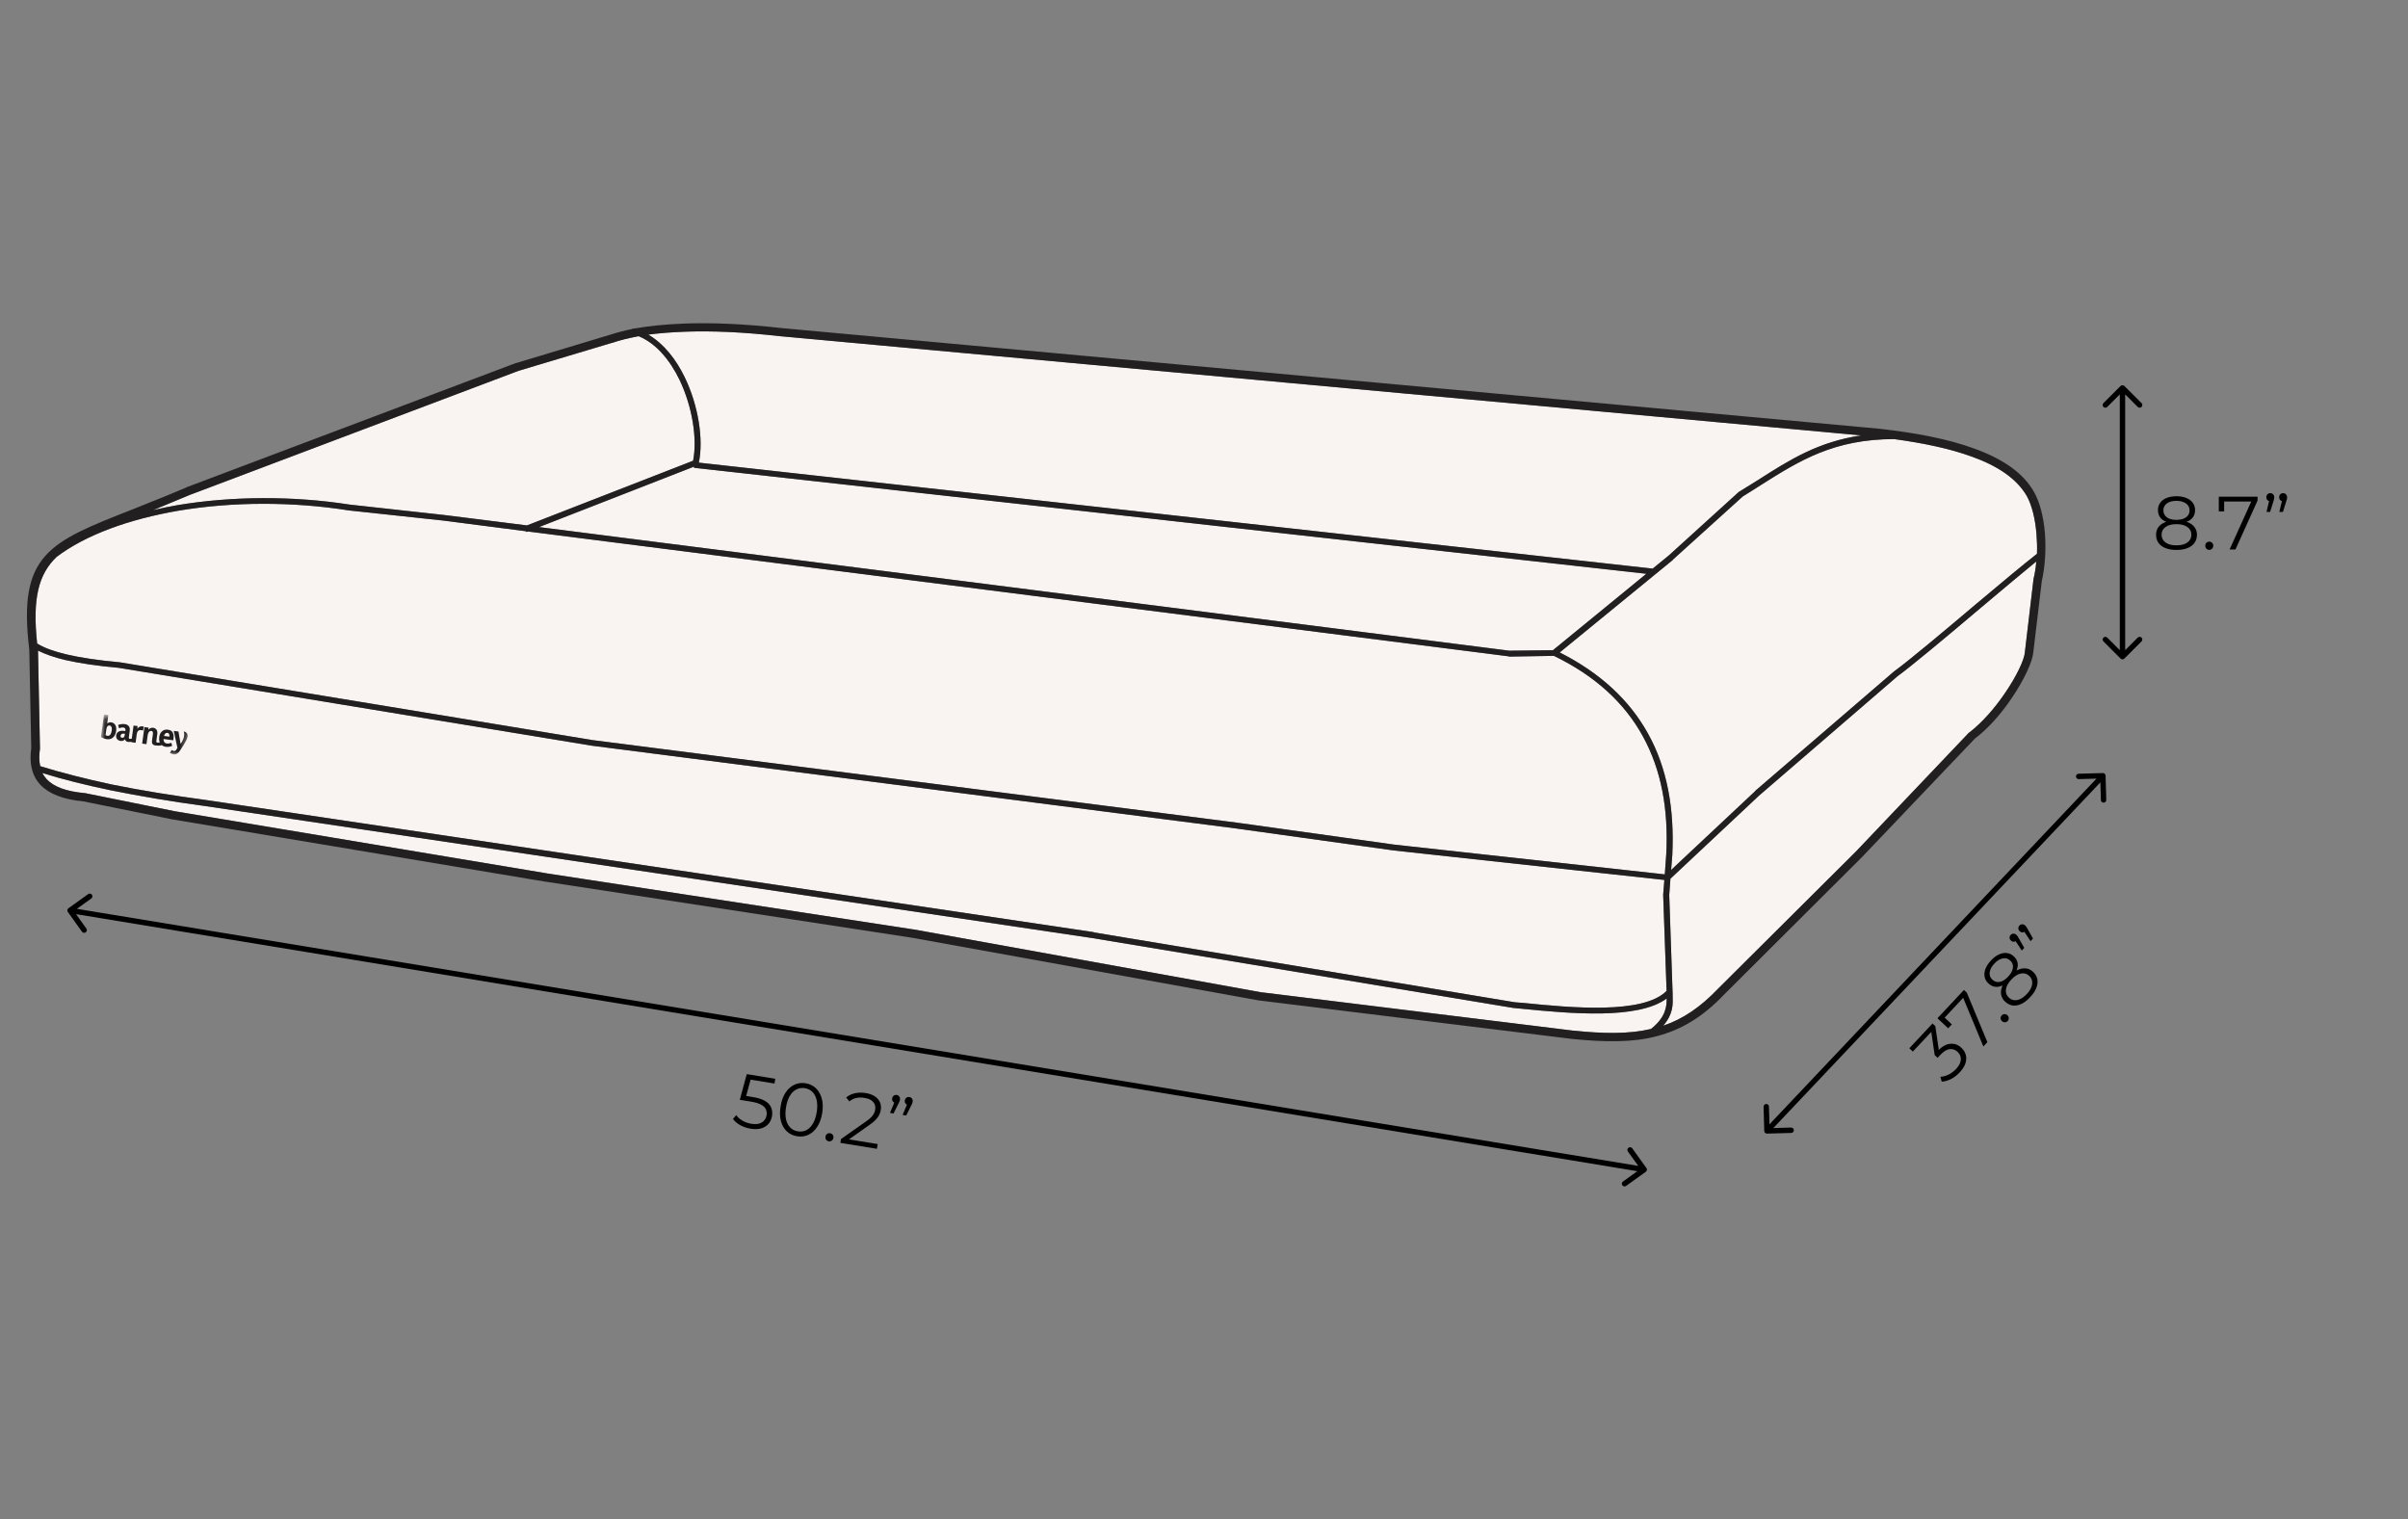 <svg xmlns="http://www.w3.org/2000/svg" fill="none" viewBox="0 0 447 282" height="282" width="447">
<rect x="0" y="0" width="447" height="282" fill="#808080" stroke="none"/>
<path fill="black" d="M12.709 168.594C12.484 168.755 12.433 169.067 12.594 169.291L15.216 172.948C15.377 173.172 15.69 173.224 15.914 173.063C16.139 172.902 16.19 172.59 16.029 172.365L13.698 169.115L16.948 166.783C17.172 166.623 17.224 166.31 17.063 166.086C16.902 165.861 16.59 165.81 16.365 165.971L12.709 168.594ZM305.511 217.516C305.735 217.355 305.787 217.042 305.626 216.818L303.003 213.161C302.842 212.937 302.529 212.885 302.305 213.046C302.081 213.207 302.029 213.52 302.19 213.744L304.522 216.994L301.271 219.326C301.047 219.487 300.995 219.799 301.156 220.024C301.317 220.248 301.63 220.299 301.854 220.138L305.511 217.516ZM13 169L12.919 169.493L305.138 217.603L305.219 217.109L305.301 216.616L13.081 168.507L13 169Z"></path>
<path fill="black" d="M390.864 143.986C390.856 143.71 390.626 143.493 390.35 143.5L385.852 143.625C385.576 143.633 385.358 143.863 385.366 144.139C385.373 144.415 385.603 144.632 385.879 144.625L389.878 144.514L389.989 148.512C389.997 148.788 390.227 149.006 390.503 148.998C390.779 148.99 390.996 148.76 390.989 148.484L390.864 143.986ZM327.5 209.941C327.508 210.217 327.738 210.435 328.014 210.427L332.512 210.302C332.788 210.295 333.006 210.065 332.998 209.789C332.99 209.513 332.76 209.295 332.484 209.303L328.486 209.414L328.375 205.415C328.367 205.139 328.137 204.922 327.861 204.929C327.585 204.937 327.368 205.167 327.375 205.443L327.5 209.941ZM390.364 144L390.001 143.656L327.637 209.584L328 209.928L328.363 210.271L390.727 144.344L390.364 144Z"></path>
<path fill="black" d="M393.646 122.245C393.842 122.44 394.158 122.44 394.354 122.245L397.536 119.063C397.731 118.867 397.731 118.551 397.536 118.356C397.34 118.16 397.024 118.16 396.828 118.356L394 121.184L391.172 118.356C390.976 118.16 390.66 118.16 390.464 118.356C390.269 118.551 390.269 118.867 390.464 119.063L393.646 122.245ZM394.354 71.647C394.158 71.451 393.842 71.451 393.646 71.647L390.464 74.828C390.269 75.024 390.269 75.34 390.464 75.536C390.66 75.731 390.976 75.731 391.172 75.536L394 72.707L396.828 75.536C397.024 75.731 397.34 75.731 397.536 75.536C397.731 75.34 397.731 75.024 397.536 74.828L394.354 71.647ZM394 121.891H394.5V72H394H393.5V121.891H394Z"></path>
<path fill="black" d="M139.327 209.515C138.636 209.403 137.995 209.185 137.405 208.862C136.816 208.529 136.368 208.144 136.061 207.707L136.673 206.998C136.924 207.37 137.295 207.704 137.786 208.002C138.286 208.301 138.844 208.5 139.461 208.601C140.281 208.735 140.932 208.656 141.415 208.366C141.908 208.068 142.202 207.624 142.298 207.035C142.366 206.62 142.322 206.249 142.167 205.921C142.023 205.586 141.73 205.297 141.287 205.054C140.844 204.812 140.213 204.624 139.393 204.491L137.334 204.155L138.622 199.386L143.914 200.248L143.77 201.132L138.878 200.336L139.469 199.935L138.378 203.928L137.948 203.347L139.758 203.642C140.735 203.801 141.498 204.049 142.049 204.384C142.599 204.72 142.968 205.125 143.156 205.6C143.354 206.067 143.407 206.586 143.314 207.157C143.225 207.701 143.015 208.177 142.684 208.587C142.354 208.987 141.91 209.274 141.352 209.448C140.794 209.622 140.119 209.644 139.327 209.515ZM147.955 210.92C147.208 210.799 146.577 210.497 146.059 210.016C145.544 209.525 145.179 208.889 144.966 208.107C144.754 207.317 144.733 206.405 144.901 205.373C145.069 204.342 145.378 203.489 145.828 202.815C146.28 202.132 146.827 201.645 147.471 201.352C148.115 201.051 148.811 200.961 149.557 201.082C150.303 201.204 150.934 201.51 151.45 202C151.967 202.482 152.332 203.118 152.543 203.909C152.766 204.692 152.793 205.6 152.625 206.631C152.457 207.663 152.142 208.52 151.682 209.201C151.231 209.875 150.684 210.363 150.039 210.664C149.396 210.957 148.701 211.042 147.955 210.92ZM148.103 210.009C148.674 210.102 149.197 210.031 149.67 209.796C150.145 209.551 150.55 209.154 150.885 208.603C151.222 208.044 151.461 207.331 151.602 206.465C151.743 205.599 151.742 204.852 151.599 204.223C151.457 203.585 151.199 203.08 150.824 202.707C150.452 202.325 149.98 202.087 149.409 201.994C148.856 201.904 148.337 201.98 147.853 202.223C147.371 202.457 146.961 202.853 146.624 203.413C146.289 203.964 146.05 204.672 145.909 205.538C145.768 206.404 145.769 207.155 145.911 207.793C146.054 208.422 146.317 208.928 146.699 209.312C147.082 209.686 147.55 209.918 148.103 210.009ZM153.848 211.866C153.646 211.833 153.483 211.731 153.359 211.56C153.245 211.39 153.205 211.199 153.24 210.987C153.276 210.766 153.374 210.598 153.535 210.482C153.705 210.368 153.891 210.327 154.094 210.36C154.296 210.393 154.456 210.49 154.571 210.651C154.696 210.813 154.741 211.004 154.705 211.226C154.67 211.437 154.567 211.605 154.396 211.728C154.234 211.853 154.051 211.899 153.848 211.866ZM155.997 212.145L156.112 211.441L160.774 208.157C161.201 207.858 161.529 207.59 161.756 207.353C161.986 207.106 162.152 206.869 162.255 206.64C162.359 206.411 162.428 206.19 162.462 205.978C162.554 205.416 162.433 204.943 162.098 204.557C161.773 204.173 161.237 203.921 160.491 203.799C159.92 203.706 159.399 203.711 158.928 203.814C158.467 203.919 158.05 204.13 157.676 204.447L157.071 203.724C157.52 203.344 158.06 203.082 158.688 202.938C159.317 202.795 159.995 202.782 160.723 202.901C161.377 203.007 161.926 203.205 162.37 203.495C162.816 203.776 163.136 204.135 163.33 204.574C163.532 205.013 163.59 205.5 163.503 206.034C163.452 206.348 163.356 206.649 163.214 206.938C163.082 207.228 162.872 207.525 162.587 207.828C162.312 208.124 161.923 208.448 161.421 208.802L157.142 211.821L156.929 211.389L162.926 212.366L162.782 213.25L155.997 212.145ZM165.206 206.581L166.228 204.138L166.244 204.736C166.032 204.702 165.863 204.608 165.737 204.455C165.621 204.294 165.581 204.103 165.617 203.882C165.653 203.661 165.752 203.493 165.913 203.377C166.082 203.263 166.269 203.222 166.471 203.255C166.683 203.29 166.842 203.391 166.947 203.56C167.062 203.72 167.103 203.907 167.068 204.119C167.056 204.192 167.04 204.265 167.019 204.337C166.997 204.41 166.965 204.49 166.923 204.577C166.891 204.657 166.841 204.758 166.774 204.879L165.87 206.689L165.206 206.581ZM167.555 206.964L168.577 204.52L168.593 205.119C168.382 205.084 168.212 204.991 168.086 204.838C167.97 204.677 167.931 204.486 167.967 204.265C168.003 204.044 168.101 203.875 168.262 203.76C168.431 203.646 168.618 203.605 168.82 203.638C169.032 203.673 169.191 203.774 169.296 203.942C169.411 204.103 169.452 204.289 169.417 204.501C169.405 204.575 169.389 204.648 169.368 204.72C169.346 204.792 169.314 204.872 169.272 204.96C169.24 205.04 169.19 205.14 169.123 205.262L168.219 207.072L167.555 206.964Z"></path>
<path fill="black" d="M404.015 102.084C403.231 102.084 402.555 101.972 401.985 101.748C401.425 101.524 400.991 101.202 400.683 100.782C400.385 100.353 400.235 99.849 400.235 99.27C400.235 98.71 400.38 98.234 400.669 97.842C400.968 97.441 401.397 97.133 401.957 96.918C402.527 96.703 403.213 96.596 404.015 96.596C404.809 96.596 405.49 96.703 406.059 96.918C406.629 97.133 407.063 97.441 407.361 97.842C407.669 98.234 407.823 98.71 407.823 99.27C407.823 99.849 407.669 100.353 407.361 100.782C407.053 101.202 406.615 101.524 406.045 101.748C405.476 101.972 404.799 102.084 404.015 102.084ZM404.015 101.23C404.883 101.23 405.56 101.053 406.045 100.698C406.54 100.343 406.787 99.863 406.787 99.256C406.787 98.649 406.54 98.173 406.045 97.828C405.56 97.473 404.883 97.296 404.015 97.296C403.147 97.296 402.471 97.473 401.985 97.828C401.5 98.173 401.257 98.649 401.257 99.256C401.257 99.863 401.5 100.343 401.985 100.698C402.471 101.053 403.147 101.23 404.015 101.23ZM404.015 97.17C403.287 97.17 402.667 97.072 402.153 96.876C401.649 96.68 401.262 96.4 400.991 96.036C400.721 95.663 400.585 95.219 400.585 94.706C400.585 94.165 400.725 93.703 401.005 93.32C401.295 92.928 401.696 92.629 402.209 92.424C402.723 92.219 403.325 92.116 404.015 92.116C404.706 92.116 405.308 92.219 405.821 92.424C406.344 92.629 406.75 92.928 407.039 93.32C407.329 93.703 407.473 94.165 407.473 94.706C407.473 95.219 407.338 95.663 407.067 96.036C406.797 96.4 406.4 96.68 405.877 96.876C405.364 97.072 404.743 97.17 404.015 97.17ZM404.015 96.498C404.781 96.498 405.378 96.339 405.807 96.022C406.237 95.705 406.451 95.28 406.451 94.748C406.451 94.188 406.227 93.754 405.779 93.446C405.341 93.129 404.753 92.97 404.015 92.97C403.278 92.97 402.69 93.129 402.251 93.446C401.813 93.754 401.593 94.183 401.593 94.734C401.593 95.275 401.803 95.705 402.223 96.022C402.653 96.339 403.25 96.498 404.015 96.498ZM410.112 102.07C409.907 102.07 409.729 101.995 409.58 101.846C409.44 101.697 409.37 101.515 409.37 101.3C409.37 101.076 409.44 100.894 409.58 100.754C409.729 100.614 409.907 100.544 410.112 100.544C410.317 100.544 410.49 100.614 410.63 100.754C410.779 100.894 410.854 101.076 410.854 101.3C410.854 101.515 410.779 101.697 410.63 101.846C410.49 101.995 410.317 102.07 410.112 102.07ZM413.881 102L418.109 92.648L418.417 93.096H412.355L412.873 92.606V94.93H411.879V92.2H419.075V92.914L414.973 102H413.881ZM420.732 95.028L421.348 92.452L421.46 93.04C421.246 93.04 421.064 92.975 420.914 92.844C420.774 92.704 420.704 92.522 420.704 92.298C420.704 92.074 420.774 91.892 420.914 91.752C421.064 91.612 421.241 91.542 421.446 91.542C421.661 91.542 421.834 91.617 421.964 91.766C422.104 91.906 422.174 92.083 422.174 92.298C422.174 92.373 422.17 92.447 422.16 92.522C422.151 92.597 422.132 92.681 422.104 92.774C422.086 92.858 422.053 92.965 422.006 93.096L421.404 95.028H420.732ZM423.112 95.028L423.728 92.452L423.84 93.04C423.626 93.04 423.444 92.975 423.294 92.844C423.154 92.704 423.084 92.522 423.084 92.298C423.084 92.074 423.154 91.892 423.294 91.752C423.444 91.612 423.621 91.542 423.826 91.542C424.041 91.542 424.214 91.617 424.344 91.766C424.484 91.906 424.554 92.083 424.554 92.298C424.554 92.373 424.55 92.447 424.54 92.522C424.531 92.597 424.512 92.681 424.484 92.774C424.466 92.858 424.433 92.965 424.386 93.096L423.784 95.028H423.112Z"></path>
<path fill="black" d="M363.776 199.067C363.291 199.585 362.75 199.999 362.152 200.309C361.554 200.605 360.985 200.763 360.444 200.78L360.197 199.877C360.652 199.869 361.14 199.744 361.661 199.503C362.187 199.254 362.668 198.899 363.102 198.435C363.657 197.843 363.952 197.269 363.987 196.713C364.028 196.15 363.83 195.665 363.394 195.256C362.958 194.848 362.464 194.679 361.912 194.75C361.366 194.814 360.78 195.18 360.155 195.847L359.676 196.358L359.135 195.851L358.434 191.05L358.816 191.216L355.082 195.2L354.429 194.587L358.736 189.99L359.257 190.478L359.958 195.279L359.388 195.417L359.647 195.141C360.451 194.283 361.241 193.821 362.018 193.756C362.802 193.684 363.493 193.929 364.093 194.491C364.494 194.867 364.766 195.301 364.907 195.792C365.049 196.282 365.03 196.808 364.85 197.368C364.676 197.922 364.318 198.488 363.776 199.067ZM368.173 194.251L364.239 184.772L364.777 184.853L360.632 189.277L360.629 188.564L362.325 190.153L361.645 190.878L359.653 189.012L364.573 183.761L365.094 184.249L368.92 193.455L368.173 194.251ZM372.696 189.527C372.555 189.677 372.379 189.755 372.168 189.762C371.964 189.762 371.783 189.689 371.626 189.542C371.463 189.389 371.378 189.213 371.371 189.015C371.371 188.811 371.442 188.633 371.582 188.484C371.722 188.334 371.892 188.256 372.089 188.249C372.294 188.236 372.478 188.306 372.641 188.459C372.798 188.606 372.879 188.785 372.886 188.996C372.9 189.2 372.836 189.377 372.696 189.527ZM376.857 185.106C376.321 185.678 375.777 186.095 375.224 186.358C374.678 186.613 374.146 186.71 373.629 186.647C373.111 186.572 372.641 186.336 372.219 185.94C371.81 185.557 371.562 185.126 371.474 184.647C371.385 184.155 371.454 183.631 371.68 183.076C371.913 182.513 372.303 181.939 372.852 181.354C373.395 180.775 373.939 180.351 374.485 180.082C375.031 179.814 375.552 179.707 376.049 179.764C376.546 179.807 376.999 180.02 377.407 180.403C377.83 180.799 378.092 181.256 378.195 181.774C378.291 182.286 378.226 182.826 378 183.395C377.774 183.964 377.393 184.534 376.857 185.106ZM376.234 184.522C376.827 183.889 377.161 183.274 377.234 182.677C377.313 182.074 377.131 181.564 376.689 181.15C376.246 180.735 375.73 180.59 375.139 180.715C374.549 180.826 373.957 181.199 373.363 181.832C372.77 182.466 372.436 183.081 372.363 183.677C372.284 184.268 372.465 184.77 372.908 185.185C373.35 185.6 373.867 185.751 374.458 185.64C375.048 185.528 375.64 185.155 376.234 184.522ZM373.271 181.746C372.773 182.277 372.278 182.663 371.784 182.904C371.296 183.138 370.827 183.229 370.376 183.177C369.919 183.12 369.502 182.915 369.128 182.564C368.733 182.194 368.491 181.776 368.404 181.31C368.315 180.831 368.372 180.334 368.573 179.819C368.774 179.304 369.111 178.795 369.583 178.291C370.055 177.787 370.542 177.417 371.043 177.183C371.55 176.942 372.045 176.85 372.529 176.907C373.006 176.958 373.442 177.168 373.837 177.538C374.212 177.889 374.443 178.291 374.53 178.744C374.611 179.19 374.544 179.671 374.33 180.186C374.122 180.695 373.769 181.215 373.271 181.746ZM372.781 181.287C373.304 180.728 373.597 180.184 373.659 179.654C373.721 179.123 373.558 178.676 373.169 178.312C372.761 177.93 372.291 177.796 371.76 177.913C371.228 178.016 370.71 178.336 370.206 178.874C369.702 179.413 369.416 179.95 369.348 180.487C369.272 181.018 369.436 181.471 369.838 181.848C370.233 182.218 370.689 182.358 371.208 182.269C371.733 182.173 372.257 181.845 372.781 181.287ZM375.304 176.443L373.846 174.233L374.351 174.553C374.205 174.71 374.032 174.798 373.835 174.817C373.637 174.824 373.456 174.75 373.293 174.597C373.13 174.444 373.045 174.269 373.038 174.071C373.038 173.866 373.108 173.689 373.249 173.539C373.395 173.382 373.568 173.307 373.766 173.314C373.964 173.308 374.141 173.378 374.298 173.525C374.353 173.576 374.404 173.63 374.452 173.688C374.5 173.746 374.549 173.817 374.598 173.901C374.646 173.972 374.702 174.069 374.766 174.193L375.764 175.953L375.304 176.443ZM376.932 174.707L375.473 172.496L375.979 172.816C375.832 172.973 375.66 173.061 375.462 173.081C375.264 173.087 375.084 173.014 374.92 172.86C374.757 172.707 374.672 172.532 374.665 172.334C374.665 172.129 374.736 171.952 374.876 171.802C375.023 171.645 375.195 171.57 375.394 171.577C375.591 171.571 375.769 171.641 375.925 171.788C375.98 171.839 376.031 171.893 376.079 171.951C376.127 172.009 376.176 172.08 376.225 172.164C376.273 172.235 376.329 172.333 376.393 172.456L377.391 174.216L376.932 174.707Z"></path>
<path fill="#F9F4F2" d="M288.312 120.709V120.663L305.612 106.508L128.837 86.837V86.621L100.072 97.839L280.178 120.787L288.312 120.709Z" clip-rule="evenodd" fill-rule="evenodd"></path>
<path fill="#F9F4F2" d="M306.469 191.005C309.307 188.764 309.386 186.709 309.386 185.349C304.043 189.336 291.278 188.115 282.778 187.28L281.018 187.11H280.97L202.842 174.146L38.054 149.622C31.807 148.788 25.924 147.783 20.485 146.686C15.902 145.728 11.636 144.677 7.847 143.487C8.069 143.889 8.338 144.275 8.655 144.631C9.956 146.037 12.255 146.902 15.617 147.211H15.712L32.394 150.58L101.61 162.139L169.526 172.523H169.574L233.986 184.174L292.023 191.314C297.684 191.885 302.362 191.978 306.453 191.005H306.469Z" clip-rule="evenodd" fill-rule="evenodd"></path>
<path fill="#F9F4F2" d="M377.985 104.237C375.606 106.169 371.784 109.398 367.693 112.829C361.541 118.036 354.833 123.646 352.233 125.531L326.528 147.69L310.084 163.112L309.862 166.141L310.496 184.576V185.148C310.544 186.415 310.592 188.3 308.736 190.402C312.383 189.181 315.618 186.987 318.932 183.525L318.98 183.479L344.51 158.075L365.505 135.993L365.6 135.946C368.026 134.061 370.326 131.388 372.117 128.761C374.322 125.562 375.796 122.456 375.891 121.003V120.957L377.461 107.683V107.59C377.731 106.493 377.905 105.396 378 104.222L377.985 104.237Z" clip-rule="evenodd" fill-rule="evenodd"></path>
<path fill="#F9F4F2" d="M351.693 81.506C340.419 81.506 334.076 85.493 326.925 90.005C325.799 90.747 324.625 91.458 323.515 92.153L310.528 103.897V103.944L289.533 121.112C297.081 124.929 302.473 129.966 305.898 136.132C309.45 142.483 310.845 150.055 310.433 158.693L310.211 161.49L325.767 146.902V146.856L351.519 124.697L351.567 124.65C354.135 122.812 360.827 117.202 366.98 111.995C371.515 108.178 375.828 104.593 378.127 102.8C378.175 101.579 378.127 100.297 378.032 99.123C377.81 96.326 377.176 93.776 376.24 92.076C374.353 88.831 370.801 86.467 366.044 84.767C362.001 83.283 357.101 82.263 351.709 81.522L351.693 81.506Z" clip-rule="evenodd" fill-rule="evenodd"></path>
<path fill="#F9F4F2" d="M120.385 62.144C123.223 63.813 125.507 66.702 127.124 70.071C129.645 75.279 130.629 81.599 129.725 85.879L306.786 105.551L309.799 103.094L322.786 91.303L322.881 91.257C324.102 90.515 325.212 89.804 326.338 89.109C332.221 85.338 337.581 81.97 345.525 80.826L144.964 62.422H144.916C138.034 61.634 131.976 61.371 126.839 61.587C124.508 61.68 122.351 61.85 120.369 62.113L120.385 62.144Z" clip-rule="evenodd" fill-rule="evenodd"></path>
<path fill="#F9F4F2" d="M28.461 94.687C29.951 94.332 31.474 94.023 32.996 93.76C43.018 92.091 54.34 92.014 64.916 93.667L82.454 95.599L97.82 97.531L128.662 85.524C129.471 81.444 128.52 75.495 126.141 70.504C124.349 66.826 121.78 63.72 118.545 62.407C116.706 62.762 115.089 63.148 113.693 63.627H113.646L96.25 68.835L35.216 91.875C32.837 92.879 30.586 93.806 28.477 94.672L28.461 94.687Z" clip-rule="evenodd" fill-rule="evenodd"></path>
<path fill="#F9F4F2" d="M6.927 119.473C8.18 120.261 10.035 120.926 12.366 121.482C15.014 122.1 18.296 122.579 22.166 122.935H22.213L109.998 137.383L229.657 152.712L258.881 156.792L309.038 162.308L309.307 158.584C309.751 150.178 308.356 142.822 304.946 136.641C301.537 130.46 296.13 125.469 288.455 121.745L280.178 121.884L280.082 121.837L97.995 98.658L97.725 98.751L97.63 98.612L82.296 96.634L64.758 94.749C54.292 93.08 43.097 93.126 33.155 94.795C23.989 96.371 15.934 99.261 10.495 103.387C7.117 106.632 6.007 111.144 6.895 119.458L6.927 119.473Z" clip-rule="evenodd" fill-rule="evenodd"></path>
<path fill="#F9F4F2" d="M7.418 142.204C11.335 143.425 15.823 144.568 20.723 145.619C26.114 146.716 32.045 147.674 38.261 148.509L203.048 173.032V173.079L281.177 186.043L282.937 186.183C291.611 187.063 305.01 188.33 309.371 183.942L308.736 166.109V166.063L308.958 163.343L258.755 157.873L229.498 153.794L109.84 138.418L22.055 123.97C18.138 123.614 14.824 123.135 12.128 122.517C10.067 122.038 8.354 121.42 7.054 120.771L7.418 138.866V139.005C7.244 140.195 7.244 141.246 7.466 142.204H7.418Z" clip-rule="evenodd" fill-rule="evenodd"></path>
<path fill="#221F20" d="M7.418 142.204C11.335 143.425 15.823 144.568 20.723 145.619C26.114 146.716 32.045 147.674 38.261 148.509L203.048 173.032V173.079L281.177 186.044L282.937 186.183C291.611 187.064 305.01 188.331 309.371 183.942L308.736 166.11V166.063L308.958 163.344L258.755 157.873L229.498 153.794L109.84 138.418L22.055 123.97C18.138 123.615 14.824 123.135 12.128 122.517C10.067 122.038 8.354 121.42 7.054 120.771L7.418 138.866V139.005C7.244 140.195 7.244 141.246 7.466 142.204H7.418ZM6.927 119.473C8.18 120.261 10.035 120.926 12.366 121.482C15.014 122.1 18.296 122.579 22.166 122.935H22.213L109.998 137.383L229.657 152.712L258.881 156.792L309.038 162.308L309.307 158.584C309.751 150.178 308.356 142.822 304.946 136.641C301.537 130.46 296.13 125.469 288.455 121.745L280.178 121.884L280.082 121.837L97.995 98.658L97.725 98.751L97.63 98.612L82.296 96.634L64.758 94.749C54.292 93.08 43.097 93.126 33.155 94.795C23.989 96.371 15.934 99.261 10.495 103.387C7.117 106.632 6.007 111.144 6.895 119.458L6.927 119.473ZM28.461 94.687C29.951 94.332 31.474 94.022 32.996 93.76C43.018 92.091 54.34 92.014 64.916 93.667L82.454 95.599L97.82 97.53L128.662 85.523C129.471 81.444 128.52 75.495 126.141 70.503C124.349 66.826 121.78 63.72 118.545 62.406C116.706 62.761 115.089 63.148 113.693 63.627H113.646L96.25 68.835L35.216 91.874C32.837 92.879 30.586 93.806 28.477 94.671L28.461 94.687ZM117.42 61.046L117.467 60.954L117.689 61C120.29 60.521 123.35 60.212 126.775 60.073C132.04 59.856 138.192 60.119 145.154 60.907L348.728 79.574C355.467 80.316 361.588 81.459 366.567 83.298C371.642 85.137 375.558 87.718 377.572 91.318C378.651 93.204 379.364 96 379.602 98.983C379.824 101.919 379.65 105.118 379.015 107.914L377.445 121.096C377.303 122.811 375.733 126.226 373.402 129.641C371.562 132.361 369.184 135.158 366.615 137.089L345.62 159.125L320.09 184.576C316.094 188.779 312.13 191.143 307.595 192.333C303.139 193.523 298.112 193.476 291.864 192.858L233.795 185.719H233.748L169.288 174.068L101.42 163.684H101.372L32.156 152.125H32.108L15.474 148.756C11.7 148.401 9.083 147.35 7.514 145.697C5.896 143.981 5.405 141.663 5.801 138.866L5.436 120.601C3.28 102.908 9.036 100.667 24.544 94.579C27.509 93.389 30.84 92.075 34.566 90.499L34.614 90.453L95.695 67.413H95.743L113.186 62.159C114.438 61.757 115.834 61.371 117.404 61.062L117.42 61.046ZM120.385 62.143C123.223 63.812 125.507 66.702 127.124 70.071C129.645 75.278 130.629 81.598 129.725 85.879L306.786 105.55L309.799 103.093L322.786 91.303L322.881 91.256C324.102 90.515 325.212 89.804 326.338 89.109C332.221 85.338 337.581 81.969 345.525 80.826L144.963 62.422H144.916C138.034 61.633 131.976 61.371 126.839 61.587C124.508 61.68 122.351 61.85 120.369 62.112L120.385 62.143ZM351.693 81.506C340.419 81.506 334.076 85.493 326.924 90.005C325.799 90.746 324.625 91.457 323.515 92.153L310.528 103.897V103.943L289.533 121.111C297.081 124.928 302.473 129.966 305.898 136.131C309.45 142.482 310.845 150.054 310.433 158.692L310.211 161.489L325.767 146.902V146.855L351.519 124.696L351.567 124.65C354.135 122.811 360.827 117.202 366.98 111.994C371.515 108.177 375.828 104.592 378.127 102.8C378.175 101.579 378.127 100.296 378.032 99.122C377.81 96.325 377.176 93.775 376.24 92.075C374.353 88.83 370.801 86.466 366.044 84.766C362.001 83.283 357.101 82.263 351.709 81.521L351.693 81.506ZM377.985 104.237C375.606 106.168 371.784 109.398 367.693 112.828C361.541 118.036 354.833 123.645 352.232 125.531L326.528 147.69L310.084 163.112L309.862 166.14L310.496 184.576V185.147C310.544 186.415 310.592 188.3 308.736 190.401C312.383 189.181 315.618 186.986 318.932 183.525L318.98 183.478L344.51 158.074L365.505 135.992L365.6 135.946C368.026 134.061 370.326 131.387 372.117 128.76C374.322 125.562 375.796 122.456 375.891 121.003V120.957L377.461 107.683V107.59C377.731 106.493 377.905 105.396 378 104.221L377.985 104.237ZM306.469 191.004C309.307 188.763 309.386 186.708 309.386 185.348C304.043 189.335 291.278 188.114 282.778 187.28L281.018 187.11H280.97L202.842 174.145L38.054 149.621C31.807 148.787 25.924 147.783 20.485 146.685C15.902 145.727 11.636 144.677 7.847 143.487C8.069 143.889 8.338 144.275 8.655 144.63C9.956 146.036 12.255 146.902 15.617 147.211H15.712L32.394 150.58L101.61 162.138L169.526 172.522H169.574L233.986 184.174L292.023 191.313C297.684 191.885 302.362 191.978 306.453 191.004H306.469ZM288.312 120.709V120.663L305.612 106.508L128.821 86.837V86.621L100.056 97.839L280.162 120.787L288.296 120.694L288.312 120.709Z"></path>
<mask height="9" width="18" y="132" x="18" maskUnits="userSpaceOnUse" style="mask-type:luminance" id="mask0_6_2085">
<path fill="white" d="M35.123 134.674L19.297 132.628L18.529 138.268L34.355 140.314L35.123 134.674Z"></path>
</mask>
<g mask="url(#mask0_6_2085)">
<path fill="#221F20" d="M21.166 136.71C20.843 137.12 20.398 137.288 19.832 137.215C19.475 137.169 19.107 137.03 18.73 136.798L19.303 132.629L20.104 132.733L19.904 134.288C20.111 134.12 20.354 134.051 20.634 134.083C20.868 134.114 21.064 134.204 21.223 134.355C21.53 134.647 21.644 135.083 21.565 135.663C21.506 136.095 21.373 136.444 21.166 136.71M19.954 136.59C19.991 136.595 20.029 136.596 20.066 136.593C20.428 136.574 20.654 136.233 20.744 135.569C20.766 135.413 20.766 135.271 20.746 135.142C20.697 134.859 20.563 134.703 20.346 134.675C20.301 134.67 20.255 134.669 20.208 134.676C19.956 134.717 19.801 134.951 19.743 135.379L19.589 136.458C19.721 136.532 19.843 136.576 19.954 136.591"></path>
<path fill="#221F20" d="M23.217 137.219C23.196 137.249 23.169 137.278 23.136 137.306C22.934 137.504 22.681 137.583 22.377 137.544C22.197 137.521 22.036 137.455 21.897 137.348C21.624 137.141 21.513 136.852 21.564 136.48C21.589 136.293 21.659 136.133 21.773 136.001C22.035 135.705 22.455 135.594 23.033 135.669C23.123 135.681 23.199 135.693 23.26 135.705L23.281 135.549C23.317 135.256 23.185 135.086 22.887 135.04C22.694 135.015 22.433 135.063 22.103 135.183L21.915 134.585C21.928 134.578 21.942 134.572 21.956 134.565C22.348 134.412 22.752 134.363 23.166 134.416C23.33 134.438 23.477 134.481 23.606 134.547C23.996 134.744 24.157 135.102 24.086 135.622L23.92 136.84C23.916 136.872 23.914 136.903 23.914 136.931C23.913 137.061 23.974 137.134 24.097 137.15C24.13 137.154 24.408 137.171 24.662 137.048L24.582 137.635C24.468 137.649 24.178 137.77 23.781 137.725C23.448 137.687 23.261 137.509 23.217 137.219M22.816 136.941C23.004 136.909 23.123 136.714 23.171 136.358L23.191 136.214C23.154 136.205 23.095 136.196 23.013 136.185C22.651 136.147 22.436 136.279 22.37 136.584C22.365 136.62 22.366 136.657 22.374 136.695C22.4 136.841 22.491 136.923 22.647 136.943C22.708 136.951 22.765 136.951 22.817 136.941"></path>
<path fill="#221F20" d="M24.371 137.773L24.791 134.682L25.543 134.779L25.498 135.292C25.721 134.939 26.026 134.785 26.413 134.831C26.474 134.839 26.669 134.866 26.706 134.874L26.543 135.602C26.442 135.544 26.17 135.538 26.08 135.526C26.002 135.516 25.923 135.524 25.844 135.551C25.595 135.637 25.442 135.883 25.386 136.291L25.171 137.877L24.37 137.773L24.371 137.773Z"></path>
<path fill="#221F20" d="M30.2 138.185C30.065 138.31 29.816 138.506 28.836 138.373C28.364 138.309 28.157 138.025 28.21 137.535L28.387 136.239C28.395 136.175 28.398 136.113 28.393 136.051C28.374 135.825 28.274 135.7 28.094 135.676C28.032 135.668 27.971 135.673 27.91 135.689C27.64 135.773 27.472 136.058 27.405 136.546L27.189 138.137L26.389 138.034L26.805 134.972L27.575 135.072L27.536 135.451C27.791 135.171 28.093 135.051 28.443 135.092C28.595 135.112 28.731 135.164 28.854 135.249C29.147 135.458 29.262 135.797 29.198 136.264L29.017 137.596C28.958 137.911 29.502 137.905 29.738 137.763L30.2 138.185Z"></path>
<path fill="#221F20" d="M30.814 138.635C30.49 138.593 30.217 138.476 29.997 138.285C29.617 137.947 29.471 137.458 29.558 136.818C29.616 136.394 29.766 136.06 30.008 135.814C30.308 135.507 30.691 135.383 31.155 135.443C31.298 135.462 31.43 135.493 31.549 135.537C32.104 135.755 32.321 136.308 32.2 137.196L32.17 137.418L30.354 137.183C30.354 137.273 30.361 137.359 30.375 137.442C30.446 137.781 30.644 137.971 30.968 138.013C31.218 138.046 31.498 138.004 31.806 137.889L31.969 138.436C31.607 138.617 31.221 138.683 30.814 138.634M30.973 136.042C30.728 136.059 30.552 136.25 30.444 136.615L31.442 136.737C31.452 136.665 31.455 136.597 31.451 136.531C31.442 136.236 31.313 136.073 31.067 136.042C31.038 136.038 31.007 136.038 30.973 136.042"></path>
<path fill="#221F20" d="M34.818 136.831C34.575 137.648 33.857 138.612 33.507 139.19C33.141 139.795 32.765 140.099 32.263 140.043C32.05 140.015 31.81 139.923 31.543 139.767L31.854 139.233C32.049 139.335 32.197 139.393 32.3 139.407C32.37 139.416 32.433 139.408 32.491 139.383C32.619 139.334 32.767 139.148 32.937 138.823L32.256 135.677L33.126 135.789L33.52 138.088C33.52 138.088 34.488 136.851 34.119 135.819C34.073 135.692 35.067 135.987 34.817 136.831"></path>
</g>
</svg>

